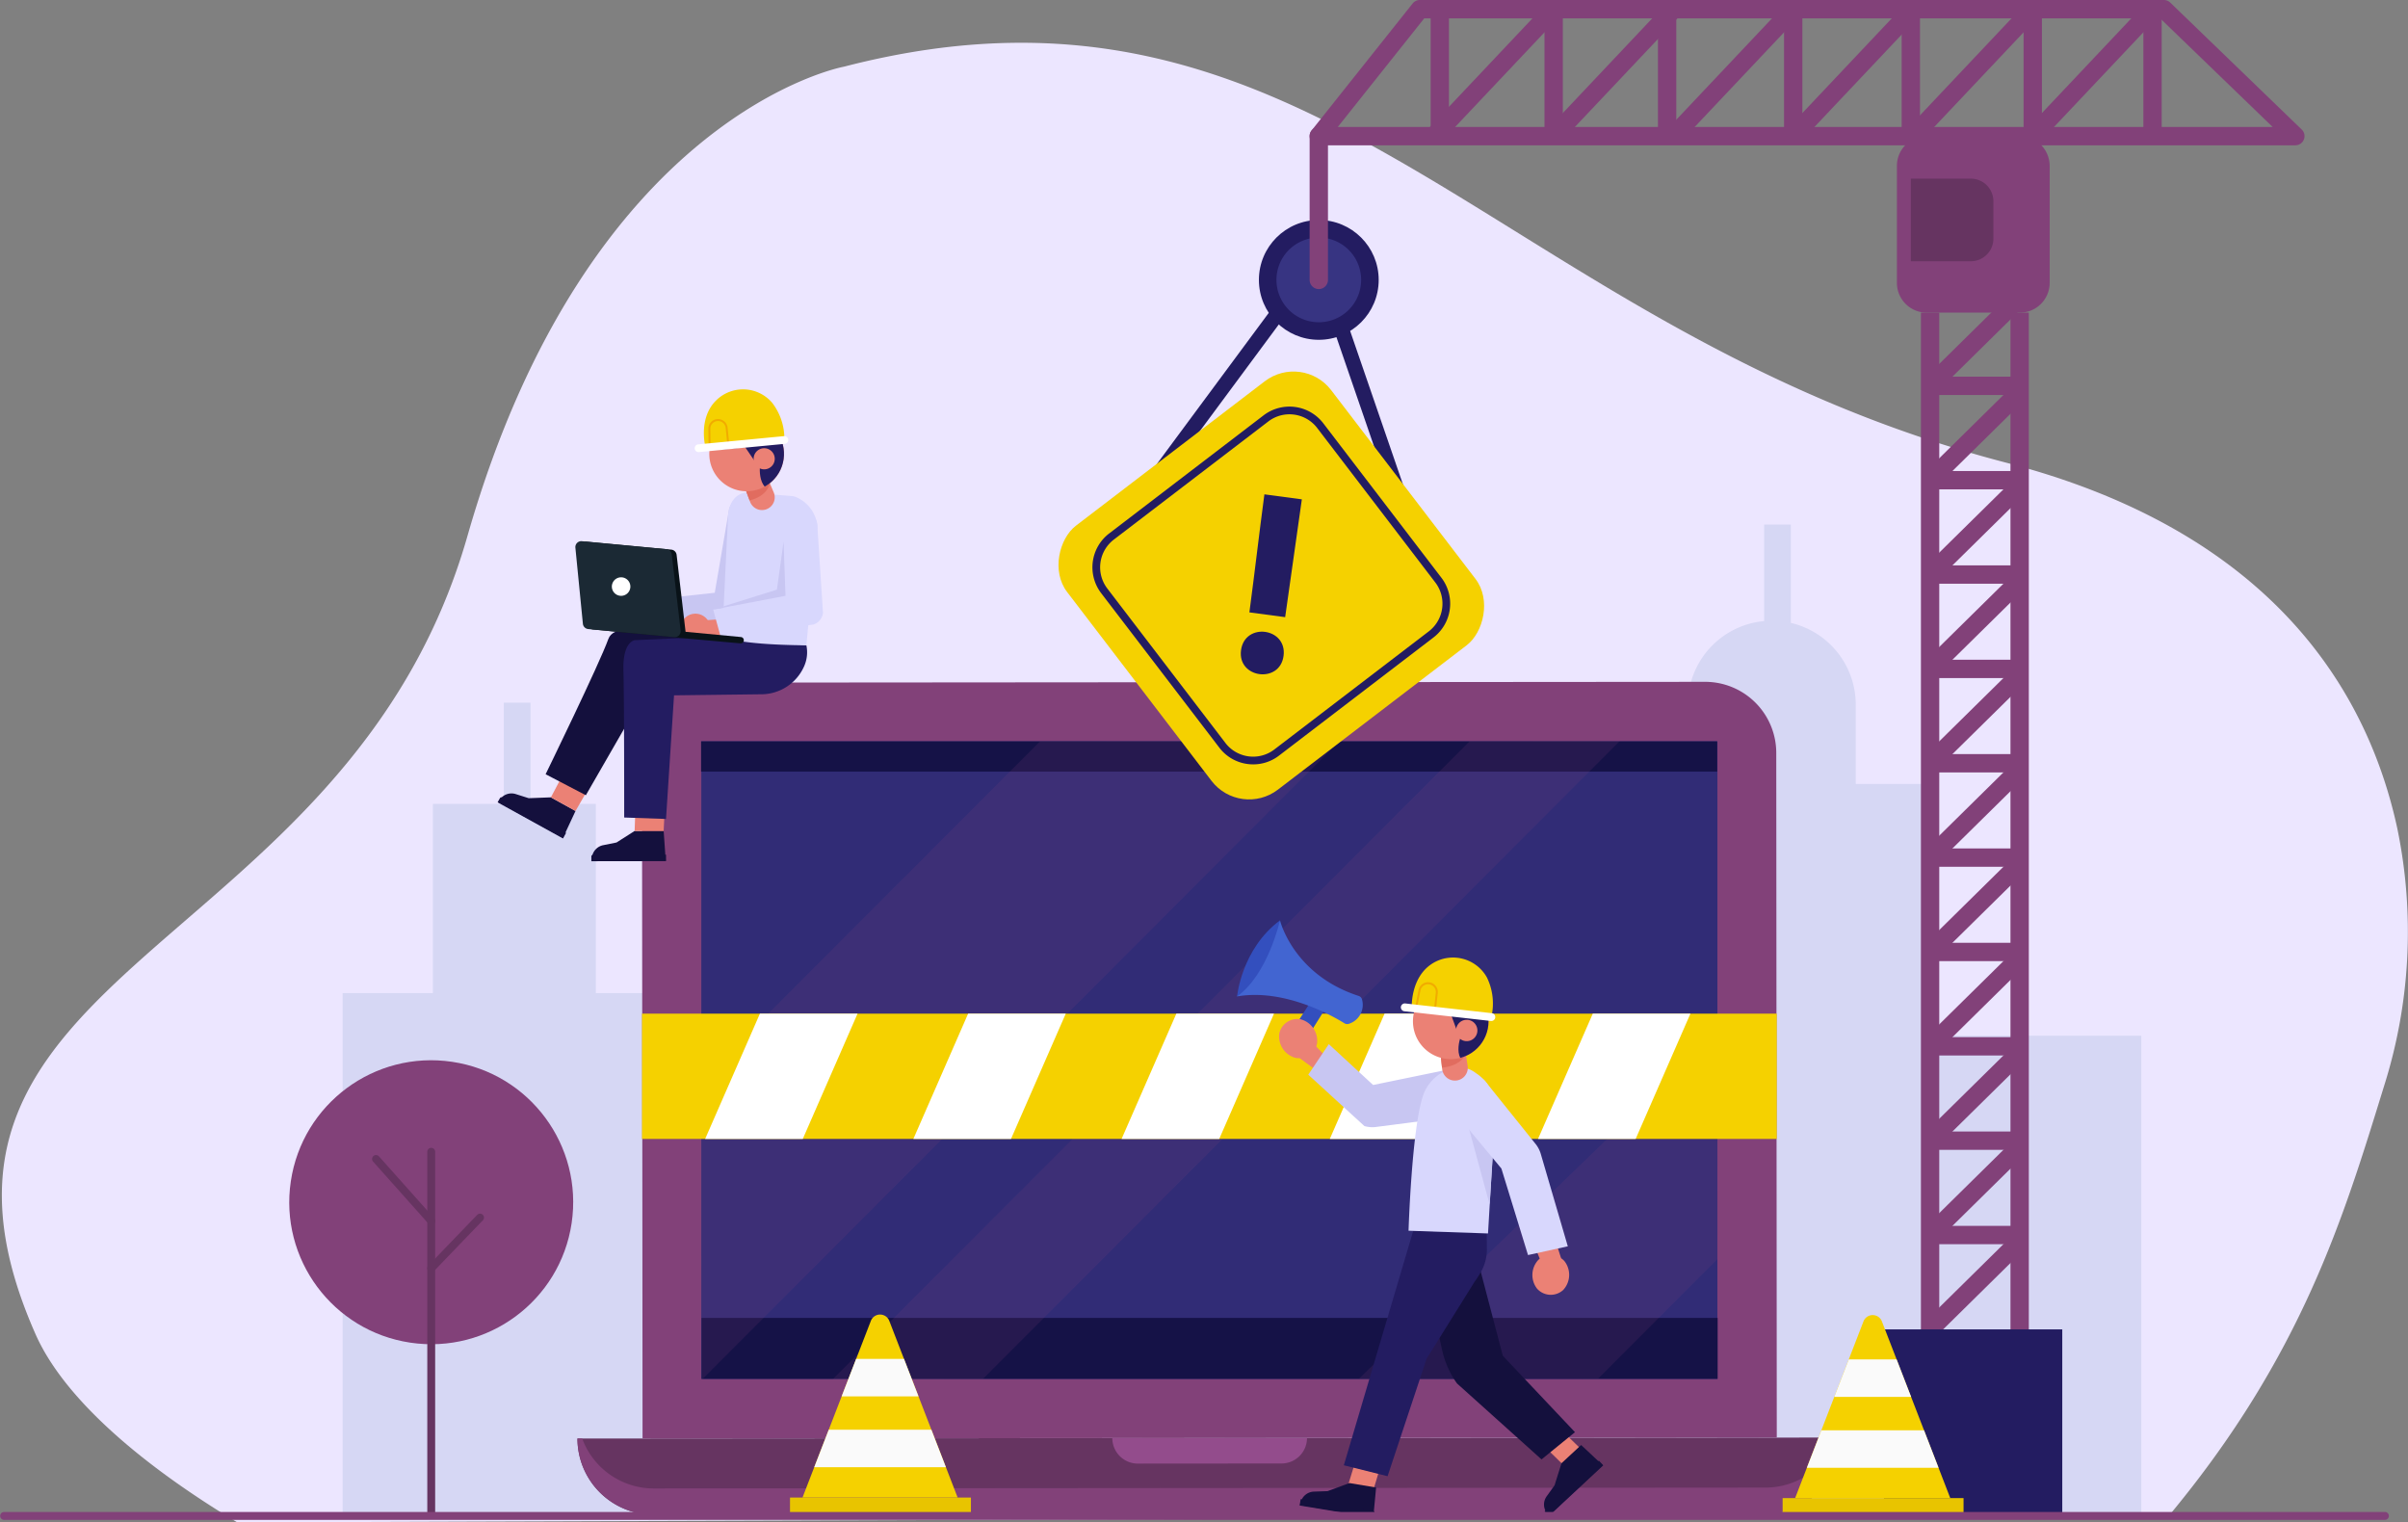 <svg xmlns="http://www.w3.org/2000/svg" xmlns:xlink="http://www.w3.org/1999/xlink" viewBox="0 0 347.773 219.853"><rect x="0" y="0" width="347.773" height="219.853" fill="#808080" stroke="none"/><defs><clipPath id="a"><rect x="92.721" y="146.382" width="163.889" height="18.092" fill="#f5d100"/></clipPath><clipPath id="b"><path d="M102.947,63.261a5.395,5.395,0,1,0,7.172-2.6A5.394,5.394,0,0,0,102.947,63.261Z" fill="#eb8175"/></clipPath><clipPath id="c"><path d="M205.3,144.031a5.457,5.457,0,1,0,7.679-.764A5.457,5.457,0,0,0,205.3,144.031Z" fill="#eb8175"/></clipPath><clipPath id="d"><path d="M115.9,216.262l9.873-25.515a1.427,1.427,0,0,1,2.662,0l9.873,25.515Z" fill="#f5d100"/></clipPath><clipPath id="e"><path d="M259.258,216.341l9.873-25.516a1.427,1.427,0,0,1,2.662,0l9.873,25.516Z" fill="#f5d100"/></clipPath></defs><path d="M344.3,156.886a73.716,73.716,0,0,0,1.924-37.269c-4.178-19.32-17.637-42.708-56.479-52.8C216.21,47.709,190.677-8.167,121.892,9.628c0,0-36.913,6.707-54.384,67.788s-85.925,62.121-62.355,115.3c3.853,8.693,14.225,18.175,29.119,27.133l278.949-.938C332.5,195.738,338.5,175.688,344.3,156.886Z" fill="#ece6ff"/><path d="M278.478,113.205H268.013V101.756a12.119,12.119,0,0,0-9.372-11.8V75.75h-3.852V89.689a12.119,12.119,0,0,0-11.021,12.067v11.786H233.356v13.132h-.7v24.408l-18.923-.137v-29.17H192.048v21.378H176.835V163.92H158.448v54.972h61.086v-.008h13.121v.008h76.6V149.57h-30.8Z" fill="#d6d7f4"/><polygon points="62.518 143.419 62.518 116.091 72.762 116.091 72.762 101.475 76.614 101.475 76.614 116.091 86.052 116.091 86.052 143.419 96.642 143.419 96.642 159.791 113.517 159.791 113.517 104.019 148.75 104.019 148.75 218.892 125.791 218.892 115.9 218.892 91.013 218.892 79.518 218.892 49.486 218.892 49.486 143.419 62.518 143.419" fill="#d6d7f4"/><path d="M255,218.614l-160.582.126a11.014,11.014,0,0,1-11.022-11h0l182.608-.143h0A11.013,11.013,0,0,1,255,218.614Z" fill="#663461"/><path d="M255,214.823l-160.582.125a11.005,11.005,0,0,1-10.334-7.213H83.4a11.014,11.014,0,0,0,11.022,11L255,218.614a11.013,11.013,0,0,0,11-11.021h-.685A11.005,11.005,0,0,1,255,214.823Z" fill="#824179"/><path d="M185.081,211.343l-20.748.016a3.687,3.687,0,0,1-3.689-3.684h0l28.12-.022h0A3.686,3.686,0,0,1,185.081,211.343Z" fill="#934c8c"/><path d="M256.61,207.6,92.8,207.728l-.077-98.875a10.271,10.271,0,0,1,10.262-10.279l143.271-.111a10.271,10.271,0,0,1,10.279,10.262Z" fill="#824179"/><rect x="101.286" y="107.06" width="146.75" height="92.062" fill="#312c76"/><rect x="101.319" y="190.322" width="146.75" height="8.801" fill="#151247"/><rect x="101.252" y="107.061" width="146.75" height="4.369" fill="#151247"/><g opacity="0.16"><polygon points="150.192 107.08 101.288 156.06 101.322 199.18 101.428 199.18 193.418 107.046 150.192 107.08" fill="#824179"/></g><g opacity="0.16"><polygon points="120.271 199.169 141.941 199.148 233.931 107.014 212.26 107.035 120.271 199.169" fill="#824179"/></g><g opacity="0.16"><polygon points="230.811 199.078 248.059 181.803 248.034 149.118 196.259 199.099 230.811 199.078" fill="#824179"/></g><rect x="92.721" y="146.382" width="163.889" height="18.092" fill="#f5d100"/><g clip-path="url(#a)"><polygon points="113.166 170.821 99.065 170.821 111.203 143.055 125.304 143.055 113.166 170.821" fill="#fff"/><polygon points="143.238 170.821 129.137 170.821 141.275 143.055 155.376 143.055 143.238 170.821" fill="#fff"/><polygon points="173.31 170.821 159.209 170.821 171.347 143.055 185.448 143.055 173.31 170.821" fill="#fff"/><polygon points="203.382 170.821 189.281 170.821 201.419 143.055 215.52 143.055 203.382 170.821" fill="#fff"/><polygon points="233.454 170.821 219.353 170.821 231.491 143.055 245.592 143.055 233.454 170.821" fill="#fff"/></g><path d="M79.561,115.145l-3.2.123-1.876-.595a2.037,2.037,0,0,0-2.3.8l-.236.351L81.306,121l1.812-3.885Z" fill="#14103d"/><path d="M81.31,121.082l-9.44-5.214.33-.6a.242.242,0,0,1,.331-.095l9.226,5.1-.447.81" fill="#14103d"/><polygon points="83.118 117.116 85.591 112.834 83.118 108.415 79.561 115.145 83.118 117.116" fill="#eb8175"/><path d="M102.5,92.485s-13.348-3.83-14.633-.226S78.8,111.807,78.8,111.807l5.812,3.032L93.328,99.7l11.73-1.021Z" fill="#14103d"/><path d="M91.654,120l-2.614,1.665-1.928.389a2.036,2.036,0,0,0-1.627,1.821l-.037.421,10.7-.016-.3-4.276Z" fill="#14103d"/><path d="M96.19,124.354l-10.784.016v-.682a.244.244,0,0,1,.244-.244l10.54-.017v.927" fill="#14103d"/><polygon points="95.848 120.008 96.19 112.834 91.928 112.354 91.654 120.004 95.848 120.008" fill="#eb8175"/><path d="M104.306,91.872l-12.58.573s-1.809.1-1.688,4.335.11,21.278.11,21.278l6.042.209,1.157-17.852,12.592-.155a6.775,6.775,0,0,0,6.174-3.993,4.931,4.931,0,0,0,.347-3.077Z" fill="#231c61"/><path d="M92.368,89.335c0,1.194-.807,1.375-2,1.377s-2.32-.174-2.322-1.368a2.162,2.162,0,0,1,4.323-.009Z" fill="#e1ad9d"/><path d="M93.886,90.555l-2.5,0A1.189,1.189,0,0,1,90.2,89.376h0a1.191,1.191,0,0,1,1.184-1.189l2.5,0a1.19,1.19,0,0,1,1.189,1.184h0A1.189,1.189,0,0,1,93.886,90.555Z" fill="#e1ad9d"/><path d="M93.79,90.809l-.833-4.089,10.27-1.119,2.055-12c.207-1.091,1.786-2.444,2.877-2.237l-.314-.089a2.445,2.445,0,0,1,1.885,2.565l-2,14.355a2.011,2.011,0,0,1-1.5,1.579Z" fill="#c8c6f2"/><path d="M114.308,71.629a2.18,2.18,0,0,1,.617.142l.1.04a5.069,5.069,0,0,1,3.036,4.353L116.46,93.19c-10.642-.092-12.154-1.318-12.154-1.318l.846-17.417c.129-1.642.883-3.188,2.754-3.343h0Z" fill="#d8d7fd"/><path d="M102.588,90.674c.082,1.191-.714,1.425-1.9,1.507s-2.326-.02-2.408-1.211a2.162,2.162,0,1,1,4.313-.3Z" fill="#eb8175"/><path d="M104.184,91.79l-2.492.172a1.191,1.191,0,0,1-1.265-1.1h0a1.19,1.19,0,0,1,1.1-1.265l2.492-.171a1.188,1.188,0,0,1,1.265,1.1h0A1.189,1.189,0,0,1,104.184,91.79Z" fill="#eb8175"/><path d="M104.105,92.05,103,88.025l11.192-1.8-.636-10.408A2.6,2.6,0,0,1,116,73.611h0a2.447,2.447,0,0,1,2.052,2.434l.806,12.47a2.01,2.01,0,0,1-1.391,1.675Z" fill="#d8d7fd"/><path d="M84.738,78.222l12.213,1.151a.856.856,0,0,1,.769.752L99,91.13a.855.855,0,0,1-.929.95L85.657,90.909a.854.854,0,0,1-.771-.767L83.808,79.156A.853.853,0,0,1,84.738,78.222Z" fill="#091218"/><path d="M84.035,78.156l12.213,1.151a.854.854,0,0,1,.768.752l1.282,11a.855.855,0,0,1-.929.95L84.953,90.843a.854.854,0,0,1-.77-.767L83.1,79.09A.854.854,0,0,1,84.035,78.156Z" fill="#1b2934"/><path d="M98.662,91.206l8.345.787a.462.462,0,0,1,.417.5h0a.462.462,0,0,1-.5.417l-8.848-.8Z" fill="#091218"/><path d="M91.035,84.832a1.337,1.337,0,1,1-1.2-1.456A1.338,1.338,0,0,1,91.035,84.832Z" fill="#fff"/><polygon points="113.169 78.218 113.444 86.043 103.002 88.025 112.204 85.151 113.169 78.218" fill="#c8c6f2"/><path d="M107.63,70.591l.7,1.873a1.837,1.837,0,0,0,1.6,1.19h0a1.835,1.835,0,0,0,1.812-2.55l-1.224-2.877Z" fill="#eb8175"/><path d="M108.252,72.259s3.439-.65,2.934-3.657-3.74-.661-3.74-.661l.315,3Z" fill="#e16c5f"/><path d="M102.947,63.261a5.395,5.395,0,1,0,7.172-2.6A5.394,5.394,0,0,0,102.947,63.261Z" fill="#eb8175"/><g clip-path="url(#b)"><path d="M109.834,66.609s-.849,4.323,2.328,4.417,1.448-8.107,1.448-8.107l-5.028-5.06-7.693,1.894.763,4.974s1.223.649,7.837-.441Z" fill="#231c61"/><polygon points="106.695 63.228 109.222 66.924 111.401 64.517 106.695 63.228" fill="#231c61"/></g><path d="M108.986,65.607a1.525,1.525,0,1,0,2.027-.736A1.524,1.524,0,0,0,108.986,65.607Z" fill="#eb8175"/><path d="M101.9,64.646s-1.166-4.253,1.591-6.885a5.532,5.532,0,0,1,8.009.38,8.481,8.481,0,0,1,1.78,5.4Z" fill="#f5d100"/><path d="M102.343,64.577l-.032-2.655a1.384,1.384,0,0,1,1.323-1.406l.066,0a1.391,1.391,0,0,1,1.383,1.252l.266,2.649-.28.027-.265-2.648a1.11,1.11,0,0,0-2.214.124l.032,2.655Z" fill="#f1ab00"/><path d="M100.9,65.288a.56.56,0,0,1-.053-1.118l12.381-1.189a.56.56,0,1,1,.107,1.115L100.95,65.285A.489.489,0,0,1,100.9,65.288Z" fill="#fff"/><polygon points="225.996 206.993 228.772 209.682 225.608 211.384 222.898 208.729 225.996 206.993" fill="#eb8175"/><path d="M206.461,186.909l1.855,8.208a13.041,13.041,0,0,0,2.111,4.669l12.208,10.968,4.829-3.933L217.04,195.783l-3.818-14.556Z" fill="#14103d"/><path d="M225.516,211.306l-1,3.19-1.143,1.59a2.027,2.027,0,0,0,.047,2.429l.259.332,7.789-7.258-3.114-2.914Z" fill="#14103d"/><polyline points="231.546 211.611 223.696 218.926 223.067 218.252 230.918 210.937 231.546 211.611" fill="#14103d"/><polygon points="199.302 211.986 198.261 215.462 194.686 214.504 195.732 211.09 199.302 211.986" fill="#eb8175"/><path d="M204.1,177.754,194.082,211.6l6.318,1.578,5.637-16.969,6.924-11.1a15.387,15.387,0,0,0,.99-1.552,6.561,6.561,0,0,0,.792-3.234l-.024-2.2Z" fill="#231c61"/><path d="M194.893,214.169l-3.159,1.167-1.971.068a2.041,2.041,0,0,0-1.908,1.533l-.1.411,10.583,1.741.406-4.277Z" fill="#14103d"/><polyline points="198.364 219.165 187.697 217.41 187.848 216.494 198.514 218.249 198.364 219.165" fill="#14103d"/><polygon points="190.119 143.373 186.072 149.687 188.011 151.08 192.2 144.399 190.119 143.373" fill="#334fbe"/><path d="M184.863,132.909s1.871,7.826,11.346,10.908a.749.749,0,0,1,.521.6,2.87,2.87,0,0,1-1.975,3.447.759.759,0,0,1-.592-.095c-1.449-.907-8.579-5.075-15.5-3.873Z" fill="#4265d1"/><path d="M184.863,132.909s-1.737,7.807-6.2,10.99C178.665,143.9,179.294,137.054,184.863,132.909Z" fill="#334fbe"/><path d="M184.753,149.278a3.208,3.208,0,0,0,2.326,3.483,2.655,2.655,0,0,0,3.133-2.07,3.209,3.209,0,0,0-2.326-3.483A2.655,2.655,0,0,0,184.753,149.278Z" fill="#eb8175"/><polyline points="192.357 153.495 189.551 150.563 187.718 152.819 192.357 156.219" fill="#eb8175"/><path d="M191.911,150.785l-2.966,4.409,8.109,7.423a4.267,4.267,0,0,0,1.525.147l10.707-1.388a3.059,3.059,0,0,0,2.91-3.2h0c-.08-1.687.244-4.129-1.444-4.049l-12.44,2.555Z" fill="#c8c6f2"/><path d="M215.925,160.9a6.149,6.149,0,0,0-2.76-5.926,3.955,3.955,0,0,0-2.413-.849,6.067,6.067,0,0,0-5.27,4.211c-1.6,4.9-2.055,19.393-2.055,19.393l11.478.392Z" fill="#d8d7fd"/><polygon points="211.689 161.267 215.139 173.949 215.837 163.19 211.689 161.267" fill="#c8c6f2"/><path d="M225.756,186.293a3.21,3.21,0,0,0,.177-4.185,2.654,2.654,0,0,0-3.75-.178,3.208,3.208,0,0,0-.178,4.185A2.656,2.656,0,0,0,225.756,186.293Z" fill="#eb8175"/><polyline points="220.548 177.259 222.641 182.423 225.451 181.684 223.713 176.202" fill="#eb8175"/><path d="M220.682,181.243l5.747-1.263-3.9-13.331a4.271,4.271,0,0,0-.688-1.369l-7.155-8.907c-.967-1.386-2.6-1.138-3.983-.172h0a3.059,3.059,0,0,0-.757,4.259l6.891,8.286Z" fill="#d8d7fd"/><path d="M208.065,152.383l.218,2.01a1.858,1.858,0,0,0,1.268,1.564h0a1.857,1.857,0,0,0,2.412-2.048l-.484-3.126Z" fill="#eb8175"/><path d="M208.259,154.173s3.545-.116,3.8-3.189-3.514-1.244-3.514-1.244l-.438,3.02Z" fill="#e16c5f"/><path d="M205.3,144.031a5.457,5.457,0,1,0,7.679-.764A5.457,5.457,0,0,0,205.3,144.031Z" fill="#eb8175"/><g clip-path="url(#c)"><path d="M211.217,149.029s-1.909,4.025,1.182,4.909,3.438-7.587,3.438-7.587l-3.669-6.212-8.012-.059-.491,5.066s1.038.941,7.792,1.52Z" fill="#231c61"/><polygon points="208.982 144.932 210.539 149.185 213.274 147.368 208.982 144.932" fill="#231c61"/></g><path d="M210.635,147.834a1.543,1.543,0,1,0,2.171-.216A1.543,1.543,0,0,0,210.635,147.834Z" fill="#eb8175"/><path d="M203.893,145.6s-.267-4.451,3.01-6.481a5.6,5.6,0,0,1,7.848,2.046,8.578,8.578,0,0,1,.635,5.713Z" fill="#f5d100"/><path d="M207.357,146.088l-.282-.032.289-2.677a1.122,1.122,0,0,0-2.216-.338l-.522,2.634-.277-.055.521-2.634a1.405,1.405,0,0,1,2.776.424Z" fill="#f1ab00"/><path d="M215.388,147.44c-.022,0-.043,0-.065,0l-12.5-1.406a.568.568,0,0,1-.5-.627.575.575,0,0,1,.627-.5l12.5,1.406a.567.567,0,0,1-.062,1.13Z" fill="#fff"/><rect x="276.138" y="184.277" width="18.162" height="2.649" transform="translate(-48.207 253.61) rotate(-44.582)" fill="#824179"/><rect x="276.138" y="170.651" width="18.162" height="2.649" transform="translate(-38.642 249.689) rotate(-44.582)" fill="#824179"/><rect x="276.138" y="157.025" width="18.162" height="2.649" transform="translate(-29.078 245.768) rotate(-44.582)" fill="#824179"/><rect x="276.138" y="143.399" width="18.162" height="2.649" transform="translate(-19.514 241.847) rotate(-44.582)" fill="#824179"/><rect x="276.138" y="129.773" width="18.162" height="2.649" transform="translate(-9.949 237.926) rotate(-44.582)" fill="#824179"/><rect x="276.138" y="116.147" width="18.162" height="2.649" transform="translate(-0.385 234.005) rotate(-44.582)" fill="#824179"/><rect x="276.138" y="102.522" width="18.162" height="2.649" transform="translate(9.179 230.085) rotate(-44.582)" fill="#824179"/><rect x="276.138" y="88.896" width="18.162" height="2.649" transform="translate(18.743 226.164) rotate(-44.582)" fill="#824179"/><rect x="276.138" y="75.27" width="18.162" height="2.649" transform="translate(28.308 222.243) rotate(-44.582)" fill="#824179"/><rect x="276.138" y="61.644" width="18.162" height="2.649" transform="translate(37.872 218.322) rotate(-44.582)" fill="#824179"/><rect x="276.138" y="48.018" width="18.162" height="2.649" transform="translate(47.437 214.401) rotate(-44.582)" fill="#824179"/><rect x="278.752" y="177.027" width="12.934" height="2.648" fill="#824179"/><rect x="278.752" y="163.401" width="12.934" height="2.648" fill="#824179"/><rect x="278.752" y="149.775" width="12.934" height="2.648" fill="#824179"/><rect x="278.752" y="136.149" width="12.934" height="2.648" fill="#824179"/><rect x="278.752" y="122.523" width="12.934" height="2.648" fill="#824179"/><rect x="278.752" y="108.898" width="12.934" height="2.648" fill="#824179"/><rect x="278.752" y="95.272" width="12.934" height="2.648" fill="#824179"/><rect x="278.752" y="81.646" width="12.934" height="2.648" fill="#824179"/><rect x="278.752" y="68.02" width="12.934" height="2.648" fill="#824179"/><rect x="278.752" y="54.394" width="12.934" height="2.648" fill="#824179"/><rect x="277.428" y="45.146" width="2.648" height="150.524" fill="#824179"/><rect x="290.361" y="45.146" width="2.648" height="150.524" fill="#824179"/><rect x="272.084" y="191.977" width="25.757" height="26.762" fill="#231c61"/><path d="M278.258,19.659h13.463a4.3,4.3,0,0,1,4.3,4.3V40.846a4.3,4.3,0,0,1-4.3,4.3H278.258a4.3,4.3,0,0,1-4.3-4.3V23.96A4.3,4.3,0,0,1,278.258,19.659Z" fill="#824179"/><path d="M275.968,25.8h8.666a3.259,3.259,0,0,1,3.259,3.259v5.407a3.259,3.259,0,0,1-3.259,3.259h-8.666a0,0,0,0,1,0,0V25.8A0,0,0,0,1,275.968,25.8Z" fill="#663461"/><rect x="197.51" y="45.672" width="2.162" height="31.788" transform="translate(-9.225 67.993) rotate(-18.995)" fill="#231c61"/><rect x="159.178" y="55.512" width="33.908" height="2.163" transform="translate(25.838 164.468) rotate(-53.482)" fill="#231c61"/><rect x="159.607" y="60.55" width="47.998" height="47.999" rx="6.838" transform="translate(227.976 281.758) rotate(-127.405)" fill="#f5d100"/><path d="M181,110.384a6.23,6.23,0,0,1-.827-.054,6.113,6.113,0,0,1-4.073-2.362L159.037,85.661a6.15,6.15,0,0,1,1.151-8.623l22.306-17.059a6.159,6.159,0,0,1,8.624,1.151l17.058,22.307a6.151,6.151,0,0,1-1.15,8.623l-22.307,17.059A6.1,6.1,0,0,1,181,110.384Zm5.229-50.554a5.014,5.014,0,0,0-3.055,1.034L160.863,77.923a5.038,5.038,0,0,0-.941,7.062l17.059,22.308a5.04,5.04,0,0,0,7.062.941l22.308-17.059a5.039,5.039,0,0,0,.94-7.062L190.233,61.805A5.032,5.032,0,0,0,186.225,59.83Z" fill="#231c61"/><path d="M185.376,94.723c-.54,4.048-6.682,3.229-6.143-.819C179.778,89.82,185.921,90.639,185.376,94.723Zm2.642-22.614-2.41,17.013-5.166-.689c.763-5.723,1.4-11.286,2.167-17.045Z" fill="#231c61"/><circle cx="190.466" cy="40.421" r="8.65" fill="#231c61"/><path d="M196.582,40.421a6.116,6.116,0,1,1-6.116-6.116A6.117,6.117,0,0,1,196.582,40.421Z" fill="#373482"/><rect x="223.062" y="1.325" width="2.648" height="18.334" fill="#824179"/><rect x="206.619" y="1.325" width="2.648" height="18.334" fill="#824179"/><rect x="239.449" y="1.325" width="2.648" height="18.334" fill="#824179"/><rect x="257.658" y="1.325" width="2.648" height="18.334" fill="#824179"/><rect x="274.644" y="1.325" width="2.648" height="18.334" fill="#824179"/><rect x="292.255" y="1.325" width="2.648" height="18.334" fill="#824179"/><rect x="309.553" y="1.325" width="2.648" height="18.334" fill="#824179"/><rect x="203.133" y="9.168" width="25.207" height="2.649" transform="translate(59.997 160.15) rotate(-46.643)" fill="#824179"/><rect x="220.432" y="9.168" width="25.206" height="2.649" transform="translate(65.419 172.727) rotate(-46.643)" fill="#824179"/><rect x="237.73" y="9.168" width="25.207" height="2.649" transform="translate(70.842 185.305) rotate(-46.643)" fill="#824179"/><rect x="255.028" y="9.168" width="25.206" height="2.649" transform="translate(76.264 197.882) rotate(-46.643)" fill="#824179"/><rect x="272.326" y="9.168" width="25.207" height="2.649" transform="translate(81.686 210.46) rotate(-46.643)" fill="#824179"/><rect x="289.625" y="9.168" width="25.206" height="2.649" transform="translate(87.109 223.037) rotate(-46.643)" fill="#824179"/><path d="M331.5,20.983H190.466a1.324,1.324,0,0,1-1.036-2.149L204.02.5a1.321,1.321,0,0,1,1.036-.5H312.514a1.326,1.326,0,0,1,.92.371l18.989,18.334a1.324,1.324,0,0,1-.92,2.277Zm-138.29-2.648H328.225L311.979,2.649H205.694Z" fill="#824179"/><path d="M190.466,41.746a1.324,1.324,0,0,1-1.324-1.324V19.659a1.324,1.324,0,1,1,2.648,0V40.422A1.324,1.324,0,0,1,190.466,41.746Z" fill="#824179"/><path d="M115.9,216.262l9.873-25.515a1.427,1.427,0,0,1,2.662,0l9.873,25.515Z" fill="#f5d100"/><g clip-path="url(#d)"><rect x="118.188" y="196.233" width="17.529" height="5.416" fill="#fafafa"/><rect x="117.23" y="206.467" width="19.826" height="5.415" fill="#fafafa"/></g><rect x="114.097" y="216.262" width="26.129" height="2.15" fill="#e8c400"/><path d="M259.258,216.341l9.873-25.516a1.427,1.427,0,0,1,2.662,0l9.873,25.516Z" fill="#f5d100"/><g clip-path="url(#e)"><rect x="261.545" y="196.311" width="17.529" height="5.415" fill="#fafafa"/><rect x="260.588" y="206.546" width="19.826" height="5.415" fill="#fafafa"/></g><rect x="257.454" y="216.341" width="26.129" height="2.15" fill="#e8c400"/><circle cx="62.279" cy="173.615" r="20.502" transform="translate(-118.616 209.64) rotate(-81.529)" fill="#824179"/><path d="M62.279,218.981a.569.569,0,0,1-.568-.568V166.307a.569.569,0,0,1,1.137,0v52.106A.569.569,0,0,1,62.279,218.981Z" fill="#663461"/><path d="M62.279,176.878a.565.565,0,0,1-.423-.191l-7.973-8.94a.568.568,0,0,1,.848-.756l7.972,8.94a.569.569,0,0,1-.424.947Z" fill="#663461"/><path d="M62.279,183.726a.568.568,0,0,1-.41-.962c.266-.276,6.512-6.78,7.079-7.348a.568.568,0,0,1,.805.8c-.561.561-7,7.266-7.063,7.333A.567.567,0,0,1,62.279,183.726Z" fill="#663461"/><path d="M344.47,219.482H.568a.569.569,0,0,1,0-1.137h343.9a.569.569,0,0,1,0,1.137Z" fill="#824179"/></svg>